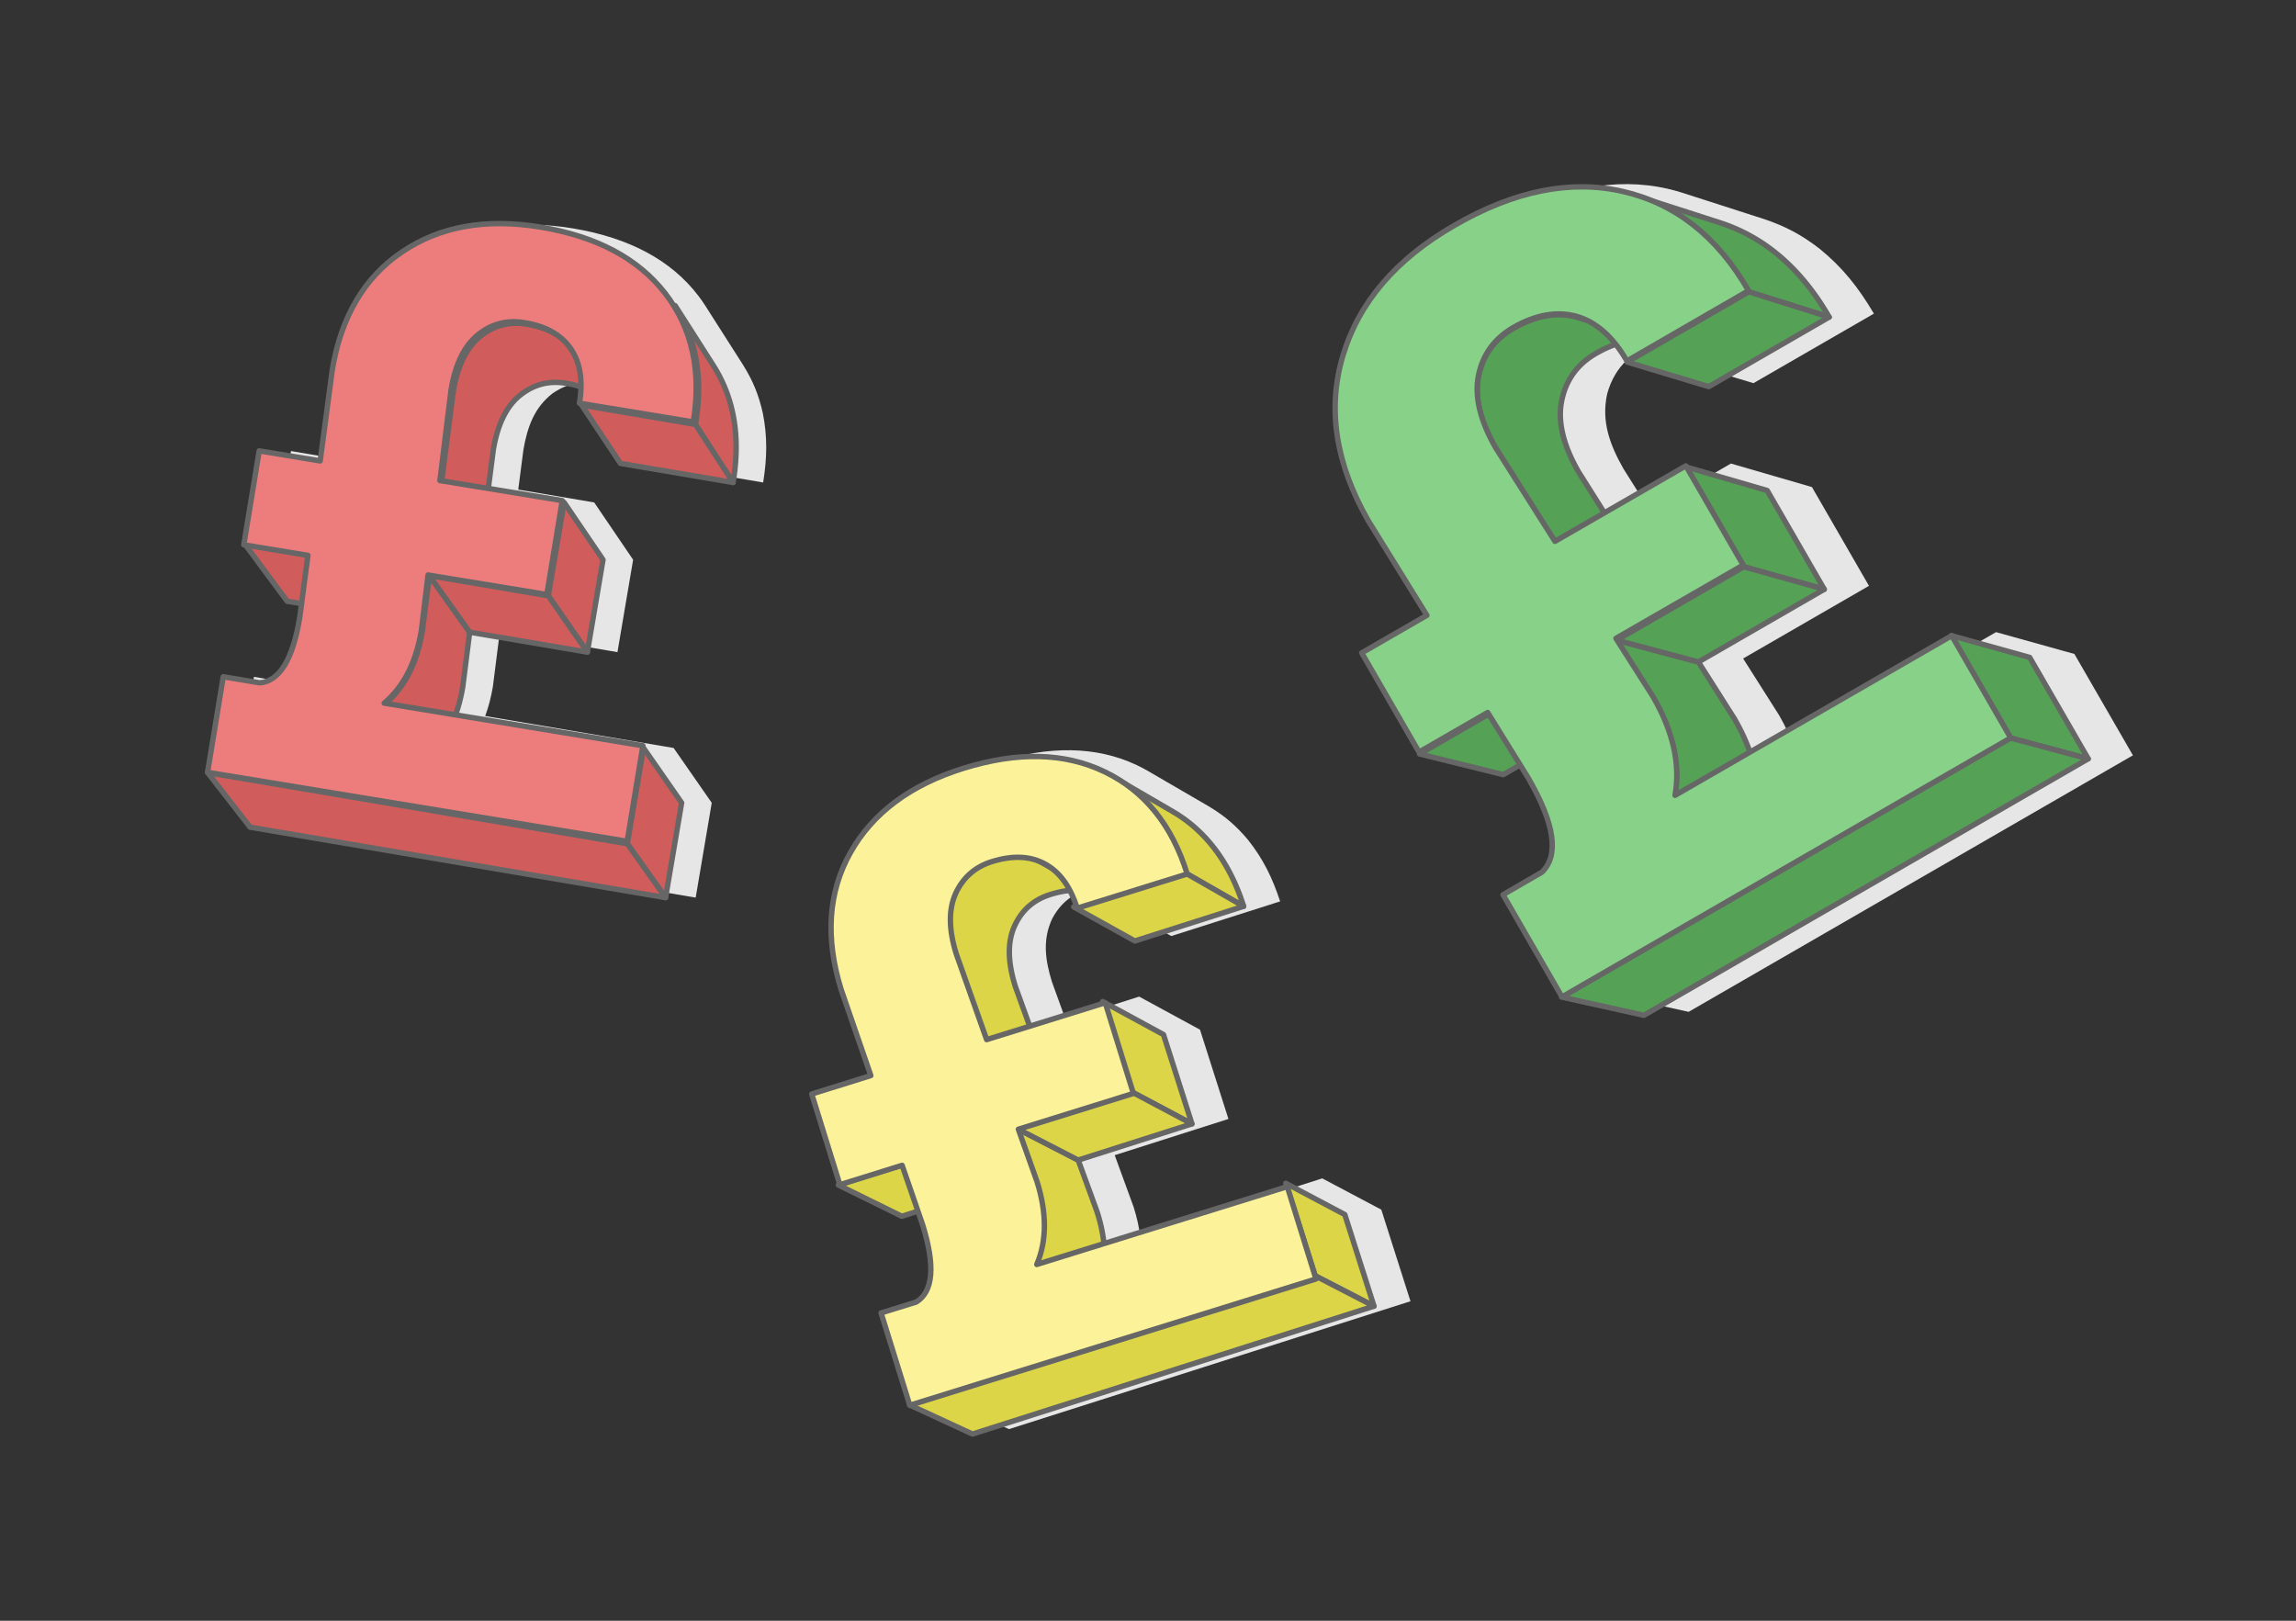 <?xml version="1.0" encoding="UTF-8"?>
<!DOCTYPE svg PUBLIC "-//W3C//DTD SVG 1.1//EN" "http://www.w3.org/Graphics/SVG/1.1/DTD/svg11.dtd">
<!-- Creator: CorelDRAW 2020 (64-Bit) -->
<svg xmlns="http://www.w3.org/2000/svg" xml:space="preserve" width="425px" height="300px" version="1.1" style="shape-rendering:geometricPrecision; text-rendering:geometricPrecision; image-rendering:optimizeQuality; fill-rule:evenodd; clip-rule:evenodd"
viewBox="0 0 301041.9 212500"
 xmlns:xlink="http://www.w3.org/1999/xlink"
 xmlns:xodm="http://www.corel.com/coreldraw/odm/2003">
 <rect x="0" y="0" width="301041.9" height="212500" fill="#333333" stroke="none"/>
 <defs>
  <style type="text/css">
   <![CDATA[
    .str0 {stroke:#666666;stroke-width:708.4;stroke-linecap:round;stroke-linejoin:round;stroke-miterlimit:2.613}
    .fil0 {fill:none}
    .fil4 {fill:none;fill-rule:nonzero}
    .fil2 {fill:#55A156}
    .fil7 {fill:#D15C5C}
    .fil5 {fill:#DBD547}
    .fil1 {fill:#E6E6E6}
    .fil3 {fill:#88D189;fill-rule:nonzero}
    .fil8 {fill:#ED7D7D;fill-rule:nonzero}
    .fil6 {fill:#FBF299;fill-rule:nonzero}
   ]]>
  </style>
 </defs>
 <g id="Layer_x0020_1">
  <g id="_2425598657232">
   <rect class="fil0" width="301041.9" height="212500"/>
   <g>
    <path class="fil1" d="M228551.7 86339.7l4719.6 7437.9c804.5,1420.3 1484.2,2812.9 2023.2,4356.6l26419 -15253.2 10272 2862.4 7673.9 13291.1 -58252.5 33632.2 -10782.5 -2388.6 -7751.2 -13425.7 5119.8 -2955.6c2271.3,-2196.6 1712.8,-6273.4 -1724.6,-12227.7l-1127.9 -1812.7 -2176.3 1256.4 -10969.1 -2707.2 -7553.9 -13083.8 8551.9 -4937.5 -7670.6 -12410.3c-4313.5,-7471.1 -5434.9,-14712.1 -3371.9,-21693 2062.8,-6980.7 6939.5,-12678.6 14600.5,-17101.8 7850.5,-4532.4 15217.2,-6004.9 22120,-4427.5 645.2,148.6 1278.4,322.1 1899.5,519.4l10683.2 3438c2822,938.6 4953,2078.8 7309.5,3892.3 3060.2,2489 5135.8,5136.2 7134.9,8520.9l-15788.1 9115 -10697.1 -3220.7c-495.3,-858 -1016.8,-1626.1 -1565.3,-2305.5 -3468.3,1207.6 -5890.3,3255.4 -6906.1,6870.6 -829.1,3626 334.4,6737.1 2118.2,9876.9l3446.6 5465.7 10648.7 -6147.8 10619.5 3083.3 7478.4 12952.9 -16501.3 9527z"/>
    <g>
     <polygon class="fil2 str0" points="211975,83936.1 222685.5,86792.4 227405.1,94230.1 227643.1,94649.8 227871.5,95068.3 228090.2,95485.1 228299.3,95900.9 228498.7,96315 228688.6,96727.3 228868.5,97138.5 229038.7,97548.1 229199.4,97955.9 229350.3,98362.8 229491.7,98767.9 229623.1,99171.3 229745,99573.7 229857.1,99974.2 229959.4,100373.4 230052.3,100771.2 230135.3,101167.4 230208.4,101562 230271.6,101955 230325.4,102346.7 230369.3,102736.8 230403.3,103125.7 230427.9,103512.9 230442.4,103898.4 230447.4,104282.8 230442.4,104665.4 230427.6,105046.6 230403,105426.5 230368.7,105804.3 230324.6,106181.2 230270.8,106556.3 230207,106930 219572.3,104277.2 219636.5,103899.7 219691.1,103520.9 219735.6,103140.2 219770.4,102758.4 219795,102374.8 219810,101989.8 219815.1,101603.2 219810,101215.1 219795.3,100825.5 219770.6,100434.4 219736.1,100041.7 219691.9,99647.6 219637.6,99251.9 219573.6,98854.9 219499.7,98456.2 219415.9,98056 219322.2,97654.2 219218.9,97251.2 219105.6,96846.5 218982.5,96440.1 218849.7,96032.6 218707,95623.5 218554.4,95212.6 218392.2,94800.3 218220,94386.7 218038.5,93971.4 217846.8,93554.9 217645.2,93136.7 217434,92716.9 217213.1,92295.8 216982.4,91873.1 216742,91449 "/>
     <polygon class="fil2 str0" points="255847.3,83333.7 266119.6,86195.9 273793.2,99487.2 263598.5,96758.9 "/>
     <polygon class="fil2 str0" points="263598.5,96758.9 273793.2,99487.2 215541,133119.1 204758.2,130730.8 "/>
     <polygon class="fil2 str0" points="195136.4,93658 206015.4,96417 197098.3,101565.5 186129.1,98858.3 "/>
     <polygon class="fil2 str0" points="214704.4,25723.5 225387.9,29161.8 225998.5,29365 226600.9,29584.3 227195.5,29819.9 227782.1,30070.7 228360.1,30338.4 228930.3,30621.4 229492.8,30921 230046.7,31236.1 230593.1,31567.8 231130.9,31915 231661.3,32278.6 232183.1,32658.5 232697.1,33053.9 233203.3,33465.6 233701,33893.4 234190.9,34337.3 234672.8,34797.3 235146.9,35273.3 235612.8,35765.6 236070.6,36274 236520.3,36798.4 236962.3,37339 237396,37895.5 237822.2,38468.2 238240.1,39057.2 238650.3,39662.5 239051.9,40283.8 239445.9,40921.3 239832,41575 229294.4,38262 228904.6,37601.9 228506.5,36958 228100.6,36330.5 227686.5,35719 227264.3,35124.1 226834.1,34545.6 226395.6,33983.1 225949.3,33437.3 225495,32907.4 225032.6,32394.2 224562,31896.8 224083.3,31416 223596.3,30951.5 223101.6,30503.1 222598.8,30071 222087.5,29655.2 221568.4,29255.5 221041.2,28871.9 220505.5,28504.9 219962.3,28153.9 219410.6,27819 218850.8,27500.6 218282.9,27198.1 217706.8,26911.9 217122.7,26641.8 216530.5,26388.3 215929.7,26150.6 215321.2,25928.9 "/>
     <polygon class="fil2 str0" points="229294.4,38262 239832,41575 224043.9,50690 213347.1,47469.4 "/>
     <polygon class="fil2 str0" points="206745.7,41597.3 217508.7,44876.5 217268.8,44812 217028.2,44753.9 216786.1,44703.6 216542.5,44660.2 216297.8,44624.1 216051.8,44595.1 215804.7,44572.9 215556.3,44558.5 215306.2,44551 215055.4,44550.7 214803.2,44557.7 214549.6,44571.9 214295,44593 214039.1,44621.1 213781.8,44656.7 213523.7,44699.6 213264.1,44749.1 213003.3,44806.4 212741.2,44870.4 212478,44941.8 212213.5,45020 211947.7,45106 211681.1,45198.6 211413.1,45298.4 211143.7,45405.8 210873.4,45519.6 210601.9,45641.1 210328.8,45769.6 210054.9,45905.4 209779.5,46048 209503.4,46197.7 209225.8,46354.6 208782.8,46624.7 208361.6,46910.4 207962.2,47211 207584.7,47527.4 207228.9,47859.7 206895.4,48207.2 206583.5,48570.5 206293.3,48949 206025.3,49343.1 205779,49752.7 205554.4,50178.1 205351.7,50618.8 205171,51075.2 205012.5,51546.9 204875.4,52034.2 204760.6,52537.2 204712.1,52793.7 204671.4,53052.6 204638.8,53313.3 204613.6,53577 204595.9,53842.9 204585.8,54111.1 204583.6,54381.5 204588.7,54654.6 204601.6,54929.5 204621.9,55207.2 204650,55486.9 204685.9,55769.4 204729.3,56054 204780.1,56340.9 204838.8,56630.1 204904.6,56921.6 204978.5,57216.1 205059.9,57512.2 205148.5,57811.2 205245.1,58112.2 205349.3,58415.7 205460.9,58721.7 205580.3,59029.9 205707.2,59340.4 205841.4,59653.4 205983,59968.8 206132.9,60286.6 206290,60606.7 206454.4,60929.1 206626.6,61254.1 206806.2,61581.2 206993.9,61911.1 214700.1,74131.8 203908.7,71147.8 196124.6,58803.7 195935.3,58470.4 195753.8,58140 195580,57811.8 195413.8,57486 195255,57162.6 195103.8,56841.8 194960.6,56523 194824.8,56207.1 194696.9,55893.3 194576.4,55582 194463.7,55273 194358.5,54966.5 194261,54662.1 194171.1,54360.4 194088.9,54061.1 194014.4,53763.9 193947.8,53469.4 193888.9,53177.1 193837.2,52887.4 193793.6,52599.9 193757.2,52314.8 193729.1,52032 193708.4,51751.7 193695.3,51473.9 193690,51198.1 193692.4,50925 193702.6,50654.1 193720.2,50385.3 193745.9,50119.2 193779.1,49855.5 193820.1,49594.2 193868.8,49335.1 193985,48827.2 194123.1,48334.9 194283.5,47858.1 194466.1,47397.3 194670.9,46952.1 194897.4,46522.7 195146.3,46108.8 195417,45710.7 195710.2,45328.2 196025,44961.4 196362.3,44610.1 196721.6,44275 197102.8,43955.3 197506.3,43651.2 197931.7,43362.9 198379.3,43090.3 198659.6,42931.6 198938.6,42780.3 199216.7,42636 199493.5,42499.2 199769,42369.4 200043.1,42246.7 200316.5,42131.6 200588.5,42023.2 200859.1,41922.3 201128.7,41828.6 201397,41742.1 201664.2,41662.9 201930,41590.8 202194.8,41526.3 202458.2,41468.5 202720.3,41418.2 202981.3,41375.1 203241.3,41339.2 203499.6,41310.5 203756.9,41289.1 204012.9,41275.2 204267.7,41268 204521,41268.2 204773.4,41275.7 205024.3,41290.5 205274.1,41312.7 205522.5,41342.1 205769.9,41378.5 206015.9,41422.2 206260.6,41473.3 206503.7,41531.7 "/>
     <polygon class="fil2 str0" points="221088.9,61229.2 231708.4,64312.2 239187.1,77265.4 228643,74313 "/>
     <polygon class="fil2 str0" points="228643,74313 239187.1,77265.4 222685.5,86792.4 211975,83936.1 "/>
    </g>
    <path class="fil3" d="M211872.7 83698.1l4839 7597.8c2671.3,4598.3 3634.8,8933.7 2912,12984.5l36281.7 -20932.7 7729.3 13400.5 -58834.5 33960.7 -7729.2 -13400.6 5101.6 -2955.9c2277.2,-2211.6 1686,-6327.7 -1795.3,-12349.2l-5320.6 -8583.2 -8999.3 5189.1 -7510.5 -13006.2 8539.6 -4926.5 -7663.7 -12371.2c-4291.7,-7466.6 -5430.3,-14692.3 -3350.2,-21655.1 2080.4,-6985 6941.1,-12677.9 14626.4,-17100.9 7839,-4532.4 15218.1,-6021.5 22093.3,-4444.9 6875.3,1576.6 12371.2,5912 16465.7,13006.2l-15940.4 9218.3c-1817.3,-3153.2 -4006.6,-5101.9 -6590.6,-5846.4 -2561.8,-722.3 -5364.3,-240.7 -8364.3,1489 -2430.3,1423.2 -3941.1,3503.4 -4510.5,6240.5 -547.5,2736.9 197,5890.1 2233.6,9459l7794.8 12305.6 17166.3 -9897 7510.5 13006.2 -16684.7 9612.4z"/>
    <path id="1" class="fil4 str0" d="M211872.7 83698.1l4839 7597.8c2671.3,4598.3 3634.8,8933.7 2912,12984.5l36281.7 -20932.7 7729.3 13400.5 -58834.5 33960.7 -7729.2 -13400.6 5101.6 -2955.9c2277.2,-2211.6 1686,-6327.7 -1795.3,-12349.2l-5320.6 -8583.2 -8999.3 5189.1 -7510.5 -13006.2 8539.6 -4926.5 -7663.7 -12371.2c-4291.7,-7466.6 -5430.3,-14692.3 -3350.2,-21655.1 2080.4,-6985 6941.1,-12677.9 14626.4,-17100.9 7839,-4532.4 15218.1,-6021.5 22093.3,-4444.9 6875.3,1576.6 12371.2,5912 16465.7,13006.2l-15940.4 9218.3c-1817.3,-3153.2 -4006.6,-5101.9 -6590.6,-5846.4 -2561.8,-722.3 -5364.3,-240.7 -8364.3,1489 -2430.3,1423.2 -3941.1,3503.4 -4510.5,6240.5 -547.5,2736.9 197,5890.1 2233.6,9459l7794.8 12305.6 17166.3 -9897 7510.5 13006.2 -16684.7 9612.4z"/>
    <path class="fil1" d="M146154.8 151459.6l2482 6796.2c396.4,1280.8 697.4,2517.6 859.1,3850.6l23874.9 -7603.7 7740.2 4099.3 3825.4 12011.1 -52642.9 16765.7 -8233.1 -3808.2 -3864 -12133 4627 -1473.5c2207.8,-1363.7 2475,-4732.9 761.4,-10113.8l-586.9 -1652.6 -1966.6 626.5 -8326.8 -4096.9 -3765.7 -11824 7728.4 -2461.3 -3977.2 -11303.8c-2150.5,-6752.1 -1779.7,-12758.9 1100.6,-17998.6 2879.8,-5239.2 7792.7,-8955.7 14716.1,-11160.6 7094.5,-2259.5 13264,-2148.4 18526,328.5 491.5,232.4 969.1,482.7 1433.1,749.9l7968.8 4633.3c2100,1248.4 3609.7,2536.9 5182.2,4405.6 2018.9,2533.9 3219.9,5022.6 4230.2,8089l-14267.9 4544 -8018.1 -4461.2c-246.9,-775.3 -530.7,-1483.5 -851.6,-2124.9 -2994.7,360.6 -5297.4,1578.7 -6747,4301.4 -1301.4,2764.2 -913.8,5464.6 -33.2,8296.8l1806.5 4990.5 9623.1 -3064.5 7980.3 4337.2 3728 11705.7 -14912.3 4749.3z"/>
    <g>
     <polygon class="fil5 str0" points="133275.2,147932.1 141368.5,152103.1 143850.3,158899.4 143967.5,159278 144077.5,159653.8 144179.8,160026.8 144274.9,160396.7 144362.1,160764 144441.9,161128.1 144514.2,161489.8 144579.2,161848.3 144636.3,162203.8 144686.1,162556.7 144728.4,162906.6 144763.2,163253.3 144790.2,163597.6 144810,163938.6 144822.1,164277 144826.9,164612.5 144823.9,164945 144813.2,165274.3 144795,165600.9 144769.6,165924.6 144736.1,166245.3 144695.4,166563.3 144647.2,166878.2 144591,167190.3 144527.6,167499.5 144456.6,167805.5 144377.9,168108.9 144291.4,168409.5 144197.5,168706.7 144096,169001.1 143987.1,169292.7 143870.3,169581.3 135802.4,165586.7 135920.2,165295.1 136030.5,165000.9 136133.1,164703.2 136227.8,164402.9 136315.1,164099.3 136394.6,163793.3 136466.4,163483.8 136530.6,163171.6 136587.1,162856.3 136635.8,162538.2 136677.1,162216.9 136710.8,161893 136736.5,161566.1 136755,161236.3 136765.4,160903.3 136768.6,160567.5 136763.8,160228.6 136751.5,159887 136731.7,159542.5 136704.4,159195 136669.3,158844.5 136626.5,158491.1 136576.1,158134.8 136518.3,157775.5 136452.7,157413.6 136379.9,157048.4 136299,156680.3 136211,156309.5 136115.1,155935.5 136011.8,155558.8 135900.7,155179.5 135782.3,154796.9 "/>
     <polygon class="fil5 str0" points="168584.6,155146.3 176324.8,159245.6 180150.2,171256.7 172448.5,167278.9 "/>
     <polygon class="fil5 str0" points="172448.5,167278.9 180150.2,171256.7 127507.2,188022.4 119274.1,184214.1 "/>
     <polygon class="fil5 str0" points="118058.2,152778.6 126303.3,156901.2 118245,159467.8 109918.3,155370.9 "/>
     <polygon class="fil5 str0" points="145679.3,101701 153648.4,106334.3 154102.7,106604.5 154547.7,106886.1 154983.5,107179.5 155410,107483.6 155826.8,107799.8 156234.8,108127.2 156633.4,108465.9 157022.7,108816.1 157402.9,109178 157773.7,109551.2 158135.3,109935.9 158487.4,110332.1 158830.6,110739.9 159164.4,111158.9 159488.9,111589.6 159804,112031.6 160110,112485.1 160406.9,112950.4 160694.2,113427.2 160972.3,113915.5 161241.4,114415.4 161501.1,114926.4 161751.7,115449 161992.9,115983.4 162225,116529.5 162447.7,117087.2 162661.1,117656.1 162865.4,118236.7 163060.5,118828.9 155186.4,114321.9 154989.4,113723.6 154783,113137 154567.5,112562.5 154342.3,111999.2 154108.1,111447.7 153864.2,110908 153611.2,110379.8 153348.8,109863.6 153077.1,109358.7 152796.3,108865.6 152505.8,108384 152206,107914.1 151897,107456.1 151578.4,107009.2 151250.7,106574.5 150913.7,106150.9 150567.3,105739.2 150211.5,105339 149846.3,104950.5 149471.8,104573.6 149087.9,104207.9 148694.3,103854.2 148291.9,103512.1 147879.9,103181.2 147458.5,102862 147027.8,102554.4 146587.7,102258.6 146138.2,101973.8 "/>
     <polygon class="fil5 str0" points="155186.4,114321.9 163060.5,118828.9 148792.8,123372.9 140774.5,118911.7 "/>
     <polygon class="fil5 str0" points="136508.1,113041.7 144569.1,117561.6 144387.8,117467.6 144205,117378.7 144019.4,117295.7 143831.8,117218.3 143641.4,117146.3 143449.2,117079.9 143254.9,117018.9 143058.1,116963.7 142858.9,116913.7 142657.6,116869.5 142453.8,116831 142248,116797.5 142040,116769.9 141829.8,116747.7 141617,116731.1 141402.3,116720.1 141185.1,116714.5 140966.1,116714.5 140744.5,116719.9 140520.7,116731.1 140295,116747.4 140066.3,116769.7 139836.1,116797.2 139603.7,116830.4 139368.7,116869.2 139131.7,116913.1 138892.7,116962.9 138651.2,117018.4 138407.6,117079.1 138161.5,117145.3 137913.6,117217 137663.3,117294.1 137260.4,117433.1 136872.2,117588.3 136499,117759.7 136140.8,117947.3 135796.8,118151.3 135468.3,118371.9 135154.3,118608.6 134855,118861.3 134570.9,119130.6 134301.3,119416 134046.5,119718 133806.6,120036.1 133581.4,120370.4 133371.3,120721.1 133176.1,121088.2 132995.4,121471.6 132911.9,121668.9 132833.7,121869.4 132761.7,122073.1 132695,122280.1 132634.5,122490.5 132579.1,122703.9 132529.9,122920.4 132486.2,123140.2 132448.2,123363.5 132415.8,123589.7 132389.3,123819.2 132368.7,124052.1 132353.4,124287.9 132344.1,124527.3 132340,124769.6 132341.9,125015.1 132349.4,125264.3 132362.8,125516.2 132381.5,125771.6 132406.2,126030 132436.4,126291.8 132472.6,126556.8 132514.1,126825.1 132561.4,127096.6 132614.2,127371.2 132672.6,127649.1 132737.1,127930.5 132806.9,128215.1 132882.4,128502.6 132963.6,128793.3 133050.3,129087.6 133142.9,129385 137182.2,140543.1 129046.6,136255.4 124966.6,124984.5 124873.2,124684.2 124785.6,124387 124703.7,124093 124627.4,123802.6 124556.7,123515.3 124491.7,123231.3 124432.8,122950.4 124379.2,122673.1 124331.6,122398.7 124289.5,122127.7 124253.1,121860 124222.6,121595.5 124197.7,121334.5 124178.7,121076.4 124165.3,120822.1 124157.6,120570.4 124155.7,120322.3 124159.7,120077.6 124169.3,119835.8 124184.6,119597.5 124205.5,119362.5 124232.5,119130.6 124265.2,118902 124303.5,118676.9 124347.6,118454.7 124397.2,118235.9 124453.1,118020.4 124514.4,117807.9 124581.6,117598.8 124654.4,117392.9 124733.1,117190.5 124817.7,116991.1 125000.1,116603.9 125197.4,116233.1 125409.9,115879 125637,115541.1 125879.5,115219.8 126136.8,114914.9 126409.1,114626.6 126696,114354.6 126998.3,114099.2 127315.5,113860.1 127647.5,113637.4 127994.7,113431.2 128356.7,113241.7 128733.9,113068.7 129125.8,112911.9 129532.8,112771.6 129785.5,112693.4 130036.1,112621.1 130284.5,112554.2 130530.6,112492.9 130774.4,112437.2 131015.9,112386.9 131255.3,112342.2 131492.7,112303.1 131727.5,112269.6 131960.2,112241.8 132190.7,112219.5 132419,112202.7 132645,112191.7 132868.8,112186.1 133090.2,112186.1 133309.4,112191.7 133526.3,112202.9 133741.3,112219.8 133953.6,112242 134163.7,112269.9 134371.7,112303.6 134577.4,112342.7 134780.6,112387.4 134981.9,112437.7 135180.5,112493.4 135377,112555.3 135571.1,112622.2 135763.3,112695 135953.1,112773.2 136140.3,112857 136325.3,112946.7 "/>
     <polygon class="fil5 str0" points="144572.6,131310.9 152552.6,135648.2 156280.9,147353.9 148338.3,143134.9 "/>
     <polygon class="fil5 str0" points="148338.3,143134.9 156280.9,147353.9 141368.5,152103.1 133275.2,147932.1 "/>
    </g>
    <path class="fil6" d="M133523.6 148059.3l2459.8 6902.5c1288.8,4126.3 1267.6,7740.8 -45.2,10826.8l32845.8 -10203.8 3760.1 12108 -53259.8 16558.8 -3760.1 -12107.7 4612.5 -1429.9c2237.9,-1371.8 2509.6,-4751.4 832.4,-10138.7l-2688.2 -7785.2 -8162.1 2542.5 -3689.4 -11891.7 7747.7 -2418.8 -3891 -11281c-2100.5,-6774.6 -1705.9,-12761.3 1220.2,-17959.8 2925.7,-5198.5 7857,-8874.5 14812,-11046 7098.8,-2206.8 13266.7,-2063 18503.8,449.8 5218.8,2512 8843.7,6975.6 10838.5,13407.8l-14432.4 4483.9c-882.4,-2828.7 -2291.9,-4761.3 -4210.3,-5797.6 -1918.2,-1054.3 -4237.7,-1157.9 -6958.3,-310.3 -2216.1,688.3 -3789,2081.7 -4754.3,4162.4 -947.5,2098.9 -926.9,4742.6 79.5,7949.9l3981.2 11227.7 15549 -4837.1 3689.4 11891.7 -15080.8 4695.8z"/>
    <path id="1" class="fil4 str0" d="M133523.6 148059.3l2459.8 6902.5c1288.8,4126.3 1267.6,7740.8 -45.2,10826.8l32845.8 -10203.8 3760.1 12108 -53259.8 16558.8 -3760.1 -12107.7 4612.5 -1429.9c2237.9,-1371.8 2509.6,-4751.4 832.4,-10138.7l-2688.2 -7785.2 -8162.1 2542.5 -3689.4 -11891.7 7747.7 -2418.8 -3891 -11281c-2100.5,-6774.6 -1705.9,-12761.3 1220.2,-17959.8 2925.7,-5198.5 7857,-8874.5 14812,-11046 7098.8,-2206.8 13266.7,-2063 18503.8,449.8 5218.8,2512 8843.7,6975.6 10838.5,13407.8l-14432.4 4483.9c-882.4,-2828.7 -2291.9,-4761.3 -4210.3,-5797.6 -1918.2,-1054.3 -4237.7,-1157.9 -6958.3,-310.3 -2216.1,688.3 -3789,2081.7 -4754.3,4162.4 -947.5,2098.9 -926.9,4742.6 79.5,7949.9l3981.2 11227.7 15549 -4837.1 3689.4 11891.7 -15080.8 4695.8z"/>
    <path class="fil1" d="M65529.5 82887.4l-910 7177.8c-234.7,1320.1 -534.3,2557.2 -1001.8,3816.3l24704.1 4187.6 4999.9 7191.4 -2106.7 12428.5 -54471.2 -9233.6 -5571.2 -7159 2128.4 -12554.3 4787.3 811.8c2587.7,-200 4369.7,-3071.8 5313.4,-8639.5l235.8 -1737.5 -2034.6 -345.1 -5522.2 -7458.3 2074 -12234.6 7997 1355.7 1647.2 -11869.5c1184.4,-6986.3 4267.4,-12154.9 9229.3,-15491.2 4961.6,-3336 11031.5,-4386.5 18195.1,-3172.1 7341,1244.3 12773,4171.5 16314.1,8784.8 330.3,432.1 640.1,873.6 929.7,1323.6l4958.2 7771c1293.8,2072.1 2044.8,3909.5 2585.8,6291.1 632.4,3177.5 559,5939.8 50.9,9128.3l-14763.2 -2502.9 -5080.8 -7640.6c136,-802.3 208.3,-1561.6 217.4,-2278.8 -2827.1,-1052.4 -5431.7,-1025.4 -7968.3,729.8 -2423.6,1859.8 -3317.3,4437.7 -3833.1,7358.5l-682.2 5263.3 9957.2 1687.9 5103.7 7513.2 -2053.1 12112.3 -15430.1 -2615.9z"/>
    <g>
     <polygon class="fil7 str0" points="56300.5,75470.4 61581.2,82887.4 60671.3,90065.2 60601.9,90455.5 60527.2,90839.7 60447.2,91218 60361.8,91590.6 60271,91957.1 60175.2,92317.2 60073.7,92671.7 59966.9,93020 59854.7,93362.1 59737.2,93698.6 59614.6,94029 59486.3,94353.2 59352.5,94671.5 59213.8,94983.7 59069.5,95290 58919.9,95590.1 58764.9,95884.3 58604.5,96172.3 58438.5,96454.3 58267.4,96730 58090.7,96999.9 57908.7,97263.8 57721.6,97521.6 57528.5,97773 57330.4,98018.8 57127,98258.4 56917.9,98491.8 56703.4,98719.1 56483.6,98940.3 56258.5,99155.8 56027.7,99364.9 55791.9,99567.8 50453.1,92318.8 50691.3,92114 50924.2,91902.8 51151.8,91685.1 51373.7,91461.9 51590.3,91232.2 51801.5,90996.6 52007.1,90754.6 52207.4,90506.4 52402,90252.1 52591.3,89991.6 52775,89725.2 52953.5,89452.7 53126.5,89174 53294.1,88889.1 53456,88598.1 53612.6,88301.2 53763.9,87997.9 53909.5,87688.7 54049.8,87373.3 54184.8,87051.8 54314.3,86724.4 54438.3,86390.8 54556.9,86050.8 54670.1,85705.2 54778,85353.4 54880.6,84995.4 54977.5,84631.4 55069,84261.4 55155.2,83885.2 55236.1,83502.9 55311.6,83114.7 55381.7,82720.4 "/>
     <polygon class="fil7 str0" points="84373.5,98068.9 89373.1,105260.3 87266.5,117688.7 82245.5,110622.9 "/>
     <polygon class="fil7 str0" points="82245.5,110622.9 87266.5,117688.7 32795.3,108455.2 27224.4,101296.2 "/>
     <polygon class="fil7 str0" points="40555,72801.2 45992.6,80245.1 37654.3,78831.8 32132.4,71373.5 "/>
     <polygon class="fil7 str0" points="88518.6,40069.9 93477,47840.9 93757,48289.6 94023.1,48744 94275.8,49204.2 94515.4,49670.3 94741.1,50142.2 94953.7,50620.1 95152.6,51104.1 95338.1,51593.8 95510,52089.9 95668.2,52591.3 95813.6,53098.9 95944.8,53612.6 96062.6,54132.3 96167.3,54657.5 96258,55189.2 96335.7,55726.5 96399.6,56269.7 96450.2,56819.4 96486.9,57374.9 96510.5,57936.3 96520.4,58503.8 96516.9,59077 96499.8,59656.6 96469.2,60242.1 96425.1,60833.8 96367.5,61431.6 96296.3,62035 96211.7,62644.6 96113.7,63260.3 91182.1,55644.9 91281.2,55023 91366.6,54407.2 91438.3,53797.4 91496.7,53193.9 91541.1,52596.1 91571.9,52004.7 91589.3,51419.5 91592.8,50840.2 91582.6,50267 91559.1,49700.2 91521.8,49139.1 91470.7,48583.9 91406.2,48035 91327.7,47492.1 91236.2,46955.3 91130.4,46424.5 91011.3,45899.7 90878.8,45380.9 90732.1,44868.2 90572.3,44361.4 90398.5,43860.5 90211.1,43366.1 90010.3,42877.2 89795.6,42394.5 89567.8,41917.7 89325.8,41446.8 89070.4,40982 88801.3,40522.9 "/>
     <polygon class="fil7 str0" points="91182.1,55644.9 96113.7,63260.3 81350.5,60757.7 76269.5,53117.1 "/>
     <polygon class="fil7 str0" points="75168.9,45944.2 80260.9,53656.6 80142.8,53490 80021,53327.3 79894.1,53168.5 79762.9,53013.8 79626.9,52862.5 79486.4,52715.5 79341.5,52572 79192.2,52432.6 79038,52297.1 78879.2,52165.4 78715.9,52037.7 78548.3,51913.7 78376.2,51793.8 78199.5,51677.6 78018,51565.4 77832.2,51457.3 77641.8,51352.6 77446.9,51252.2 77247.7,51155.5 77043.7,51062.9 76835.4,50973.8 76622.3,50888.9 76405,50807.8 76183,50730.7 75956.5,50657.3 75725.8,50588 75490.4,50522.7 75250.6,50460.8 75006.1,50403.3 74757.2,50349.2 74503.9,50299.4 74246.1,50253.3 73824.2,50192 73408.4,50152.1 72998,50133.1 72593.5,50135.8 72194.3,50159.4 71801.3,50204.6 71413.7,50271 71031.9,50358.6 70655.7,50467.5 70285.5,50597.6 69920.6,50749.4 69561.6,50921.8 69208.2,51115.9 68860.7,51331.4 68518.8,51568.1 68182.6,51825.9 68017.9,51963 67856.5,52105.4 67699.1,52253.2 67544.9,52406.9 67394.7,52565.9 67247.7,52730.3 67104.5,52900.3 66965,53075.6 66829,53256.3 66696.5,53442.6 66567.7,53634.3 66442.4,53831.9 66320.9,54034.6 66202.8,54242.9 66088.2,54456.5 65977.4,54675.5 65869.8,54900.4 65766.2,55130.3 65665.8,55365.9 65569.1,55606.9 65476,55853.4 65386.6,56105.6 65300.6,56362.9 65218.2,56626.1 65139.2,56894.3 65063.7,57168.2 64991.7,57447.7 64923.7,57732.5 64858.6,58022.7 64797.6,58318.3 64739.7,58619.5 64685.7,58926.3 63160.2,70694.6 57895.6,63154.3 59436.6,51267.2 59491.4,50957.2 59549.5,50653.3 59611.6,50354.3 59677,50061.1 59746,49773.6 59818.3,49491.4 59894.6,49214.6 59974.4,48943.7 60057.7,48678.1 60144.4,48417.9 60234.9,48163.5 60329.1,47914.3 60426.6,47670.7 60528,47432.7 60632.7,47200.6 60741.1,46973.5 60853.3,46752.1 60969,46536.4 61088.4,46325.9 61211.2,46121.1 61337.6,45922 61467.7,45728.1 61601.6,45539.9 61738.9,45357.3 61880,45180.1 62024.6,45008.5 62172.9,44842.5 62324.9,44681.9 62480.5,44526.6 62639.5,44377.2 62802.3,44233.5 62969.1,44095.1 63308.5,43834.6 63653.9,43595.5 64004.9,43377.8 64361.7,43181.9 64724.5,43007.6 65092.9,42854.5 65467.1,42723 65846.8,42613 66232.5,42524.6 66623.9,42457.4 67021.2,42411.7 67424.4,42387.8 67832.9,42385.1 68247.4,42404.4 68667.7,42444.6 69093.6,42506.7 69354.1,42553 69609.8,42603.6 69861.2,42658 70108,42716.3 70350.3,42778.4 70588,42844.6 70821.2,42914.7 71050.1,42988.9 71274.4,43066.8 71494,43148.4 71708.9,43234.3 71919.4,43324.3 72125.5,43418 72326.8,43515.7 72523.6,43617.2 72715.8,43722.7 72903.5,43831.9 73086.6,43945.4 73265.2,44062.7 73439.2,44183.7 73608.7,44309 73773.6,44438 73933.7,44570.8 74089.5,44707.9 74240.5,44848.7 74386.6,44993.5 74528.5,45142.1 74666.1,45294.7 74798.7,45451.3 74926.9,45611.7 75050,45776 "/>
     <polygon class="fil7 str0" points="73960.7,65877.8 79064.5,73390.7 77011.3,85503.3 71886.7,78112.5 "/>
     <polygon class="fil7 str0" points="71886.7,78112.5 77011.3,85503.3 61581.2,82887.4 56300.5,75470.4 "/>
    </g>
    <path class="fil8" d="M56126 75391.1l-869.6 7217.7c-691.2,4230.9 -2324.8,7425.1 -4882.3,9582.3l33920.5 5584.9 -2057.2 12531 -55021.9 -9042.1 2057.4 -12531.1 4789.2 795.4c2588.6,-214.9 4349.9,-3086.2 5248.6,-8631.2l1061.5 -8082.3 -8408.2 -1383.3 2022.6 -12315 7994.3 1313.7 1576 -11862.2c1140.5,-7003.8 4199.7,-12185.7 9141.5,-15527.6 4941.5,-3360.1 10995.4,-4443 18161.1,-3267.5 7345.9,1210.1 12796.6,4105.7 16351.8,8686.4 3537.4,4580.6 4779.6,10201.8 3690.8,16863.4l-14926 -2455.2c484.3,-2952.4 108.7,-5342 -1144.2,-7150.4 -1253.2,-1826.1 -3275,-2963.9 -6083.6,-3412.9 -2286.6,-380.4 -4315.4,154.5 -6104.2,1605.2 -1788.9,1468.5 -2942,3850.3 -3495.6,7181.3l-1467.6 11915.8 16041.8 2627.3 -2022.9 12315 -15573.8 -2558.6z"/>
    <path id="1" class="fil4 str0" d="M56126 75391.1l-869.6 7217.7c-691.2,4230.9 -2324.8,7425.1 -4882.3,9582.3l33920.5 5584.9 -2057.2 12531 -55021.9 -9042.1 2057.4 -12531.1 4789.2 795.4c2588.6,-214.9 4349.9,-3086.2 5248.6,-8631.2l1061.5 -8082.3 -8408.2 -1383.3 2022.6 -12315 7994.3 1313.7 1576 -11862.2c1140.5,-7003.8 4199.7,-12185.7 9141.5,-15527.6 4941.5,-3360.1 10995.4,-4443 18161.1,-3267.5 7345.9,1210.1 12796.6,4105.7 16351.8,8686.4 3537.4,4580.6 4779.6,10201.8 3690.8,16863.4l-14926 -2455.2c484.3,-2952.4 108.7,-5342 -1144.2,-7150.4 -1253.2,-1826.1 -3275,-2963.9 -6083.6,-3412.9 -2286.6,-380.4 -4315.4,154.5 -6104.2,1605.2 -1788.9,1468.5 -2942,3850.3 -3495.6,7181.3l-1467.6 11915.8 16041.8 2627.3 -2022.9 12315 -15573.8 -2558.6z"/>
   </g>
  </g>
 </g>
</svg>
